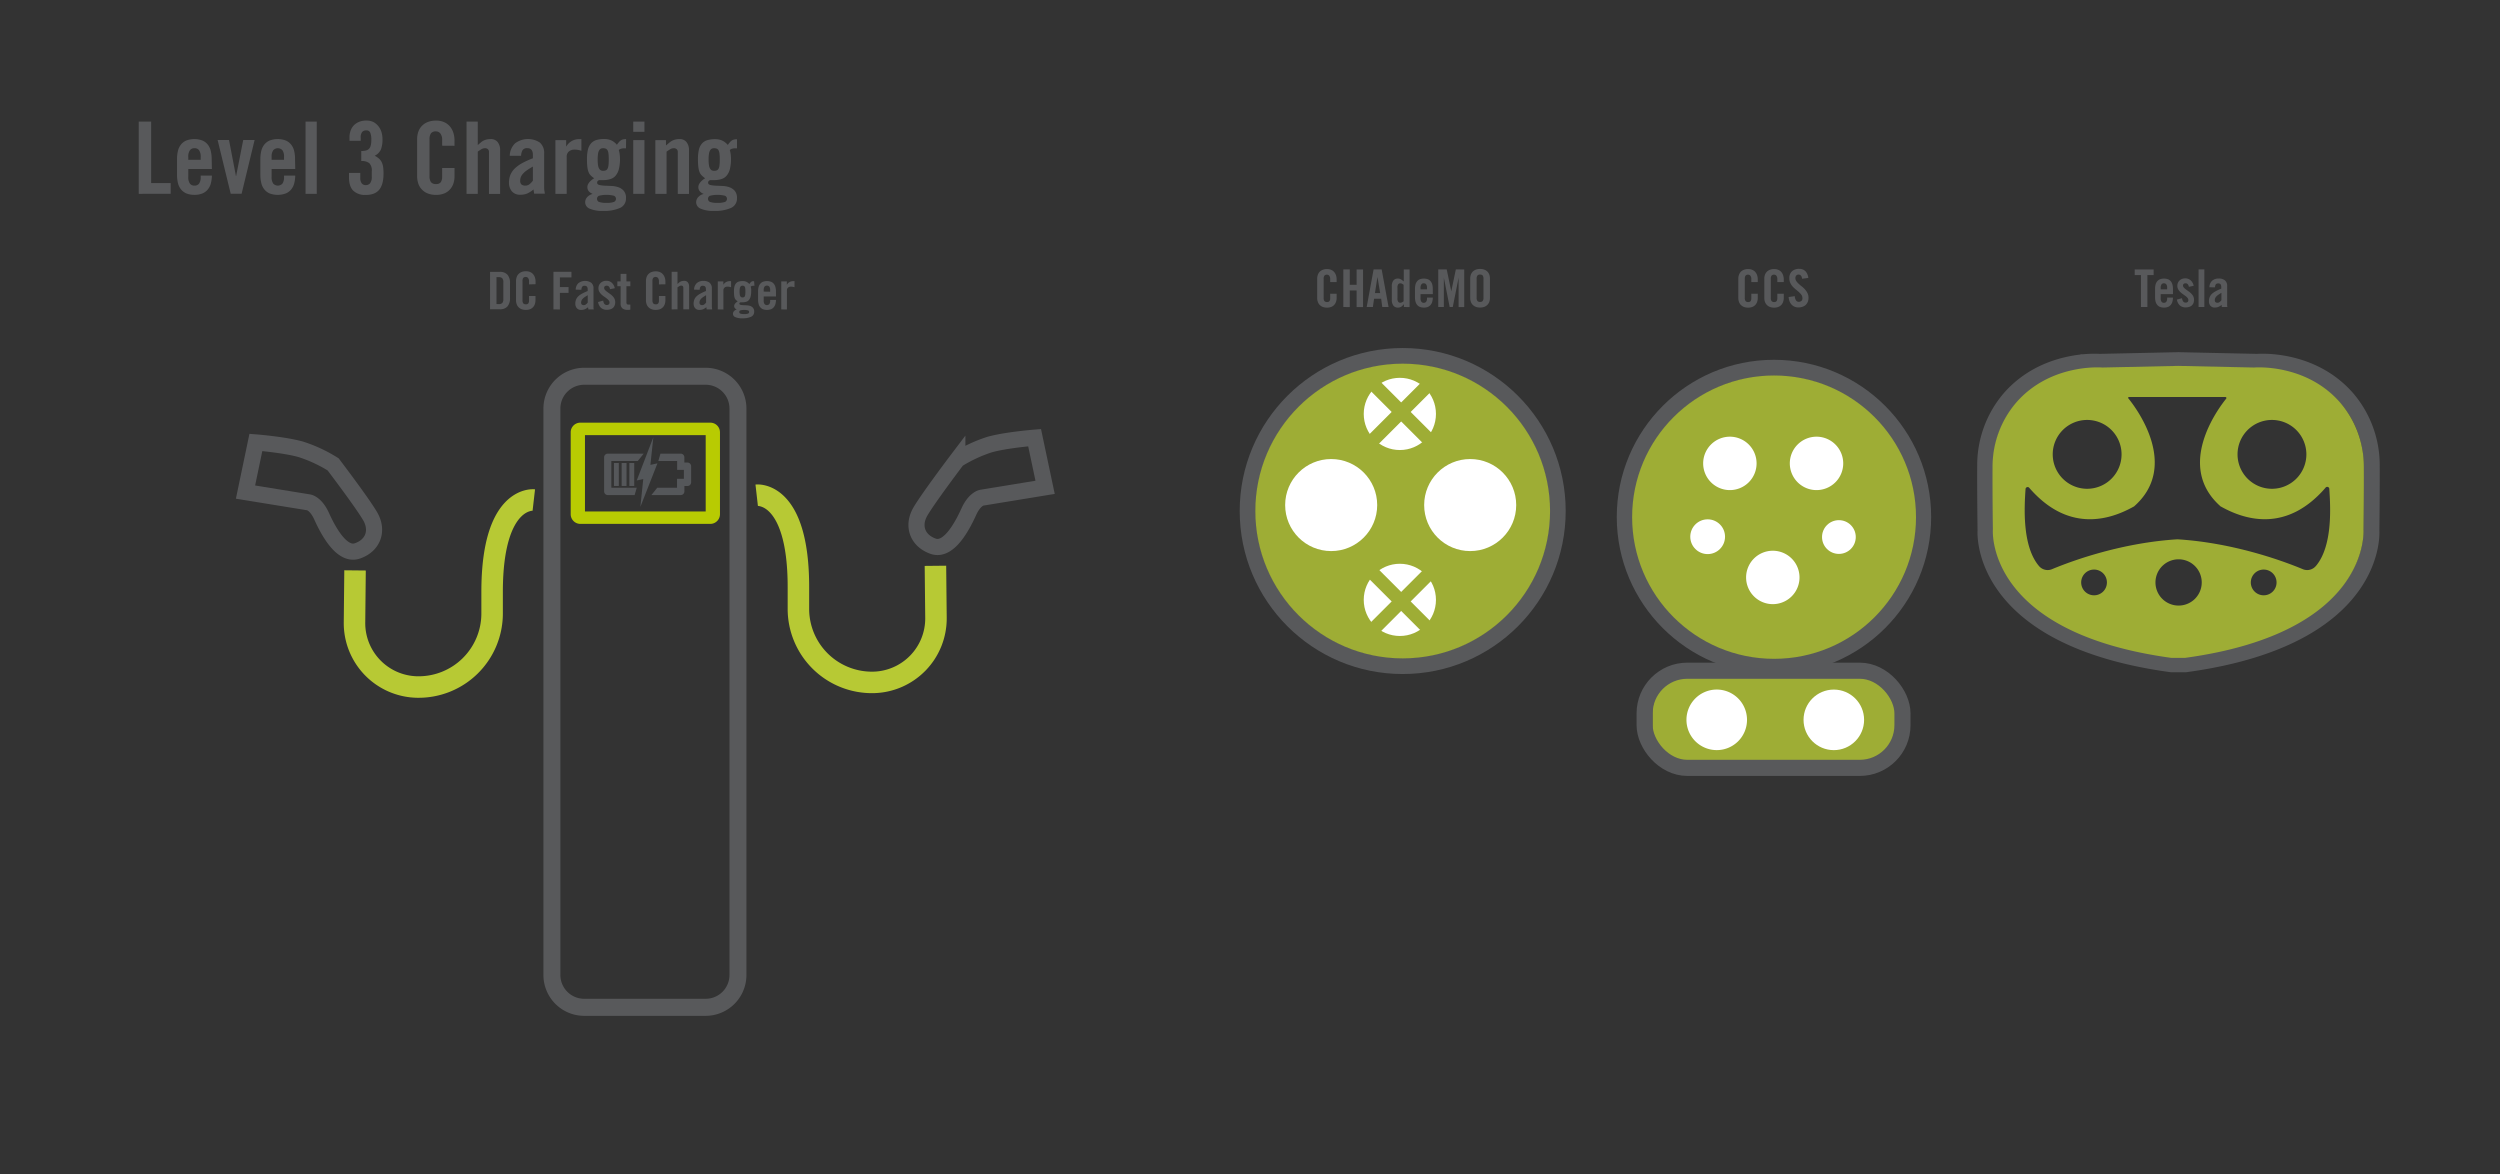 <svg id="Layer_1" data-name="Layer 1" xmlns="http://www.w3.org/2000/svg" viewBox="0 0 930.53 437.1"><rect x="0" y="0" width="930.53" height="437.1" fill="#333333" stroke="none"/><defs><style>.cls-1{fill:#58595b;}.cls-2,.cls-5,.cls-6{fill:none;stroke-miterlimit:10;}.cls-2{stroke:#58595b;stroke-width:6px;}.cls-3{fill:#9ead35;}.cls-4{fill:#fff;}.cls-5{stroke:#b7c934;stroke-width:8px;}.cls-6{stroke:#9ead35;stroke-width:5px;}.cls-7{fill:#b8cb02;}.cls-8{fill:#55575a;}.cls-9{fill:#54575a;}</style></defs><path class="cls-1" d="M51.64,72.15V45.26h4.62V68.13h7.26v4Z"/><path class="cls-1" d="M78.87,62.91H70.08v2.91a4.12,4.12,0,0,0,.6,2.51,2,2,0,0,0,1.71.76,2,2,0,0,0,1.71-.76,4.12,4.12,0,0,0,.6-2.51v-.45h4.17a12.26,12.26,0,0,1-.39,2.91,6.06,6.06,0,0,1-1.14,2.25,5.21,5.21,0,0,1-2,1.47,7.43,7.43,0,0,1-3,.52,7.52,7.52,0,0,1-3-.54,5.14,5.14,0,0,1-2-1.53,6.09,6.09,0,0,1-1.12-2.36,12.94,12.94,0,0,1-.33-3V59.19a13,13,0,0,1,.33-3,6.09,6.09,0,0,1,1.12-2.36,5.14,5.14,0,0,1,2-1.53,8.71,8.71,0,0,1,6,0,5.14,5.14,0,0,1,2,1.53,5.93,5.93,0,0,1,1.11,2.36,12.47,12.47,0,0,1,.34,3ZM74.7,59.49V58.44a4.12,4.12,0,0,0-.6-2.51,2,2,0,0,0-1.71-.76,2,2,0,0,0-1.71.76,4.12,4.12,0,0,0-.6,2.51v1.05Z"/><path class="cls-1" d="M90.53,52.11h4.24l-4.84,20H85.87L81,52.11h4.24l2.58,13.41h.07Z"/><path class="cls-1" d="M109.89,62.91H101.1v2.91a4.12,4.12,0,0,0,.6,2.51,2.32,2.32,0,0,0,3.43,0,4.19,4.19,0,0,0,.59-2.51v-.45h4.17a11.77,11.77,0,0,1-.39,2.91,5.9,5.9,0,0,1-1.13,2.25,5.24,5.24,0,0,1-2,1.47,8.67,8.67,0,0,1-6,0,5.14,5.14,0,0,1-2-1.53,5.82,5.82,0,0,1-1.12-2.36,12.41,12.41,0,0,1-.34-3V59.19a12.47,12.47,0,0,1,.34-3,5.82,5.82,0,0,1,1.12-2.36,5.14,5.14,0,0,1,2-1.53,8.69,8.69,0,0,1,6,0,5.14,5.14,0,0,1,2,1.53,6,6,0,0,1,1.12,2.36,13,13,0,0,1,.33,3Zm-4.17-3.42V58.44a4.19,4.19,0,0,0-.59-2.51,2.32,2.32,0,0,0-3.43,0,4.12,4.12,0,0,0-.6,2.51v1.05Z"/><path class="cls-1" d="M113.73,72.15V45.26h4.17V72.15Z"/><path class="cls-1" d="M134.1,64.36v1.83a3.39,3.39,0,0,0,.5,2,1.81,1.81,0,0,0,1.59.71,2,2,0,0,0,1.6-.74,3.9,3.9,0,0,0,.59-2.42v-2a3.88,3.88,0,0,0-.91-3,4.55,4.55,0,0,0-3-.8V56.21a6.78,6.78,0,0,0,1.73-.19,2.4,2.4,0,0,0,1.17-.65A2.69,2.69,0,0,0,138,54.1a7.93,7.93,0,0,0,.21-2,6.73,6.73,0,0,0-.41-2.74,1.47,1.47,0,0,0-1.45-.83,2,2,0,0,0-1.53.57,3.19,3.19,0,0,0-.56,2.18v1.12h-4.17V51.14a7.19,7.19,0,0,1,.41-2.51,5.34,5.34,0,0,1,1.23-2,5.74,5.74,0,0,1,2-1.3,7.17,7.17,0,0,1,2.68-.46,5.67,5.67,0,0,1,2.61.57A5.86,5.86,0,0,1,140.86,47a6.4,6.4,0,0,1,1.14,2.2,9.26,9.26,0,0,1,.37,2.59,10.69,10.69,0,0,1-.56,3.78,4.81,4.81,0,0,1-2.35,2.4,7.37,7.37,0,0,1,1.66,1.12,4.3,4.3,0,0,1,1,1.37,6.35,6.35,0,0,1,.5,1.79,18.37,18.37,0,0,1,.13,2.39q0,4.05-1.62,6t-5.09,1.92a6.29,6.29,0,0,1-4.5-1.54q-1.63-1.55-1.64-5V64.36Z"/><path class="cls-1" d="M164.57,54.23V52.15a3.77,3.77,0,0,0-.67-2.48,2,2,0,0,0-1.57-.76,2.23,2.23,0,0,0-1.93.72,3.9,3.9,0,0,0-.53,2.26V65.52a3.85,3.85,0,0,0,.53,2.25,2.2,2.2,0,0,0,1.93.73,2,2,0,0,0,1.75-.71,3.55,3.55,0,0,0,.49-2V62.54h4.61v3.09a8.45,8.45,0,0,1-.42,2.68,6.23,6.23,0,0,1-1.27,2.2A5.83,5.83,0,0,1,165.35,72a7.86,7.86,0,0,1-3,.54,8.34,8.34,0,0,1-3.15-.54A6.12,6.12,0,0,1,157,70.51a5.89,5.89,0,0,1-1.31-2.2,8.45,8.45,0,0,1-.43-2.68V51.78a8.52,8.52,0,0,1,.43-2.69A5.93,5.93,0,0,1,157,46.9a6.12,6.12,0,0,1,2.19-1.47,8.34,8.34,0,0,1,3.15-.54,7.17,7.17,0,0,1,3,.59,6,6,0,0,1,2.14,1.6,7,7,0,0,1,1.27,2.35,9.41,9.41,0,0,1,.42,2.83v2Z"/><path class="cls-1" d="M173.65,72.15V45.26h4.18V54l1.06-.91a6,6,0,0,1,1-.71,5.55,5.55,0,0,1,1.19-.44,6.14,6.14,0,0,1,1.57-.17,3.15,3.15,0,0,1,2.59,1.12,4.78,4.78,0,0,1,.91,3.09v16.2H182V56.62a1.38,1.38,0,0,0-.41-1.1,1.6,1.6,0,0,0-1.08-.35,2.55,2.55,0,0,0-1.31.37c-.42.25-.88.54-1.37.89V72.15Z"/><path class="cls-1" d="M189.74,58a6.53,6.53,0,0,1,2-4.66,8,8,0,0,1,9.22-.26,5.08,5.08,0,0,1,1.58,4.1V70a6.55,6.55,0,0,0,.09,1c.06.37.12.73.17,1.08h-4a7,7,0,0,0-.11-.8c-.05-.26-.08-.52-.11-.77A10.5,10.5,0,0,1,196.3,72a6.4,6.4,0,0,1-2.61.48,3.9,3.9,0,0,1-3.18-1.28A4.89,4.89,0,0,1,189.45,68a7.63,7.63,0,0,1,.54-2.94,7.1,7.1,0,0,1,1.65-2.38,12.63,12.63,0,0,1,2.8-2,31.72,31.72,0,0,1,3.91-1.77v-1.2c0-1.71-.69-2.56-2-2.56a2,2,0,0,0-1.86.76,4.61,4.61,0,0,0-.53,2.07Zm8.61,4A27.77,27.77,0,0,0,196,63.47a8,8,0,0,0-1.45,1.3,4.26,4.26,0,0,0-.73,1.23,4.07,4.07,0,0,0-.2,1.27,1.8,1.8,0,0,0,.48,1.4,2.16,2.16,0,0,0,1.45.42,2.48,2.48,0,0,0,1.57-.55,6.38,6.38,0,0,0,1.23-1.31Z"/><path class="cls-1" d="M206.73,72.15v-20h4v2.35h.08a5.2,5.2,0,0,1,2-2,5.36,5.36,0,0,1,2.74-.71h.85V56.1c-.37-.1-.75-.2-1.15-.28a7.2,7.2,0,0,0-1.53-.13,3.07,3.07,0,0,0-1.94.67,2.38,2.38,0,0,0-.85,2V72.15Z"/><path class="cls-1" d="M233,55.2l-.33,0h-.34a4.11,4.11,0,0,0-1.06.13,2.36,2.36,0,0,0-.95.5,11.59,11.59,0,0,1,.34,1.66,12.9,12.9,0,0,1,.11,1.5,15.87,15.87,0,0,1-.39,3.84,6.36,6.36,0,0,1-1.17,2.48,4.25,4.25,0,0,1-2,1.34,9,9,0,0,1-2.79.39h-1.34a1.08,1.08,0,0,0-.58.32.82.82,0,0,0-.24.61c0,.45.26.74.8.88a10.85,10.85,0,0,0,2,.26l2.57.11a8.81,8.81,0,0,1,2.57.48,4.7,4.7,0,0,1,2,1.36,4,4,0,0,1,.8,2.68,3.78,3.78,0,0,1-2.25,3.67,14.73,14.73,0,0,1-6.31,1.1,11.68,11.68,0,0,1-4.9-.82,2.59,2.59,0,0,1-1.73-2.38,2.78,2.78,0,0,1,.82-2,3.84,3.84,0,0,1,1.9-1.1v-.08a3.38,3.38,0,0,1-1.38-.95,2.33,2.33,0,0,1-.52-1.58,2.2,2.2,0,0,1,.24-1,4.2,4.2,0,0,1,.61-.9,7.38,7.38,0,0,1,.82-.76,6.19,6.19,0,0,1,.86-.58,9.53,9.53,0,0,1-1.3-1.08,3.66,3.66,0,0,1-.82-1.3,8.05,8.05,0,0,1-.43-1.92,25.49,25.49,0,0,1-.13-2.89,14.81,14.81,0,0,1,.35-3.46A5.37,5.37,0,0,1,220,53.36a4.34,4.34,0,0,1,2-1.25,10.31,10.31,0,0,1,3-.37,6.34,6.34,0,0,1,2.5.5,6,6,0,0,1,2.12,1.66c.27-.4.52-.74.76-1a3.73,3.73,0,0,1,.73-.67,2.61,2.61,0,0,1,.82-.35,4.88,4.88,0,0,1,1.11-.11Zm-7.26,20.3a7.5,7.5,0,0,0,2.81-.35,1.26,1.26,0,0,0,0-2.28,11.46,11.46,0,0,0-5.62,0,1.26,1.26,0,0,0,0,2.28A7.5,7.5,0,0,0,225.72,75.5Zm-1.23-11.92a2.53,2.53,0,0,0,1-.18,1.39,1.39,0,0,0,.65-.66,3.69,3.69,0,0,0,.33-1.28,17.14,17.14,0,0,0,.1-2.09,17,17,0,0,0-.1-2.08,3.76,3.76,0,0,0-.33-1.29,1.41,1.41,0,0,0-.65-.65,2.53,2.53,0,0,0-1-.18,2,2,0,0,0-.89.18A1.62,1.62,0,0,0,223,56a3.43,3.43,0,0,0-.41,1.29,13.21,13.21,0,0,0-.13,2.08,13.35,13.35,0,0,0,.13,2.09,3.38,3.38,0,0,0,.41,1.28,1.59,1.59,0,0,0,.65.66A2,2,0,0,0,224.49,63.58Z"/><path class="cls-1" d="M235.7,49.06v-3.8h4.17v3.8Zm0,23.09v-20h4.17v20Z"/><path class="cls-1" d="M243.93,72.15v-20h3.95v2l1.19-1a6.17,6.17,0,0,1,1.08-.75,5.3,5.3,0,0,1,1.23-.46,6.14,6.14,0,0,1,1.57-.17,3.12,3.12,0,0,1,2.58,1.12,4.73,4.73,0,0,1,.92,3.09v16.2h-4.17V56.62a1.38,1.38,0,0,0-.41-1.1,1.6,1.6,0,0,0-1.08-.35,2.53,2.53,0,0,0-1.31.37c-.42.25-.88.54-1.38.89V72.15Z"/><path class="cls-1" d="M274.32,55.2l-.33,0h-.34a4.11,4.11,0,0,0-1.06.13,2.36,2.36,0,0,0-.95.5,11.59,11.59,0,0,1,.34,1.66,12.9,12.9,0,0,1,.11,1.5,15.87,15.87,0,0,1-.39,3.84,6.23,6.23,0,0,1-1.18,2.48,4.17,4.17,0,0,1-2,1.34,9,9,0,0,1-2.79.39h-1.34a1.08,1.08,0,0,0-.58.32.82.82,0,0,0-.24.61c0,.45.26.74.8.88a10.85,10.85,0,0,0,2,.26l2.57.11a8.81,8.81,0,0,1,2.57.48,4.7,4.7,0,0,1,2,1.36,4,4,0,0,1,.8,2.68,3.78,3.78,0,0,1-2.25,3.67,14.73,14.73,0,0,1-6.31,1.1,11.68,11.68,0,0,1-4.9-.82,2.59,2.59,0,0,1-1.73-2.38,2.78,2.78,0,0,1,.82-2,3.84,3.84,0,0,1,1.9-1.1v-.08a3.31,3.31,0,0,1-1.38-.95,2.33,2.33,0,0,1-.52-1.58,2.2,2.2,0,0,1,.24-1,4.2,4.2,0,0,1,.61-.9,7.38,7.38,0,0,1,.82-.76,6.19,6.19,0,0,1,.86-.58,9.53,9.53,0,0,1-1.3-1.08,3.66,3.66,0,0,1-.82-1.3,8.05,8.05,0,0,1-.43-1.92,25.49,25.49,0,0,1-.13-2.89,14.81,14.81,0,0,1,.35-3.46,5.37,5.37,0,0,1,1.14-2.29,4.34,4.34,0,0,1,2-1.25,10.31,10.31,0,0,1,3-.37,6.26,6.26,0,0,1,2.49.5,6,6,0,0,1,2.13,1.66c.27-.4.52-.74.76-1a3.73,3.73,0,0,1,.73-.67,2.61,2.61,0,0,1,.82-.35,4.88,4.88,0,0,1,1.11-.11Zm-7.26,20.3a7.5,7.5,0,0,0,2.81-.35,1.26,1.26,0,0,0,0-2.28,11.46,11.46,0,0,0-5.62,0,1.26,1.26,0,0,0,0,2.28A7.5,7.5,0,0,0,267.06,75.5Zm-1.23-11.92a2.53,2.53,0,0,0,1-.18,1.39,1.39,0,0,0,.65-.66,3.69,3.69,0,0,0,.33-1.28,17.14,17.14,0,0,0,.1-2.09,17,17,0,0,0-.1-2.08,3.76,3.76,0,0,0-.33-1.29,1.41,1.41,0,0,0-.65-.65,2.53,2.53,0,0,0-1-.18,2,2,0,0,0-.89.18,1.62,1.62,0,0,0-.65.65,3.43,3.43,0,0,0-.41,1.29,13.21,13.21,0,0,0-.13,2.08,13.35,13.35,0,0,0,.13,2.09,3.38,3.38,0,0,0,.41,1.28,1.59,1.59,0,0,0,.65.66A2,2,0,0,0,265.83,63.58Z"/><path class="cls-1" d="M182.4,101.19H186a3.7,3.7,0,0,1,2.83,1,4.57,4.57,0,0,1,1,3.2v5.53a4.57,4.57,0,0,1-1,3.2,3.7,3.7,0,0,1-2.83,1H182.4Zm2.4,12h.83a1.75,1.75,0,0,0,1.34-.43,2.28,2.28,0,0,0,.38-1.53v-6.11a2.28,2.28,0,0,0-.38-1.53,1.75,1.75,0,0,0-1.34-.43h-.83Z"/><path class="cls-1" d="M196.91,105.85v-1.08a2,2,0,0,0-.35-1.29,1.05,1.05,0,0,0-.81-.39,1.17,1.17,0,0,0-1,.37,2,2,0,0,0-.27,1.17v7.09a2,2,0,0,0,.27,1.17,1.17,1.17,0,0,0,1,.37,1,1,0,0,0,.91-.36,1.85,1.85,0,0,0,.25-1.05v-1.68h2.4v1.6a4.32,4.32,0,0,1-.22,1.4,3.22,3.22,0,0,1-.66,1.14,3,3,0,0,1-1.11.76,4.07,4.07,0,0,1-1.57.28,4.3,4.3,0,0,1-1.64-.28,3.26,3.26,0,0,1-1.14-.76,3,3,0,0,1-.67-1.14,4.33,4.33,0,0,1-.23-1.4v-7.19a4.33,4.33,0,0,1,.23-1.4A3,3,0,0,1,193,102a3.26,3.26,0,0,1,1.14-.76,4.3,4.3,0,0,1,1.64-.28,3.73,3.73,0,0,1,1.57.31,3,3,0,0,1,1.11.83,3.59,3.59,0,0,1,.66,1.22,4.71,4.71,0,0,1,.22,1.47v1Z"/><path class="cls-1" d="M206,115.16v-14h6.7v2.09h-4.3v3.6h3.22V109h-3.22v6.19Z"/><path class="cls-1" d="M214.29,107.81a3.34,3.34,0,0,1,1-2.42,4.16,4.16,0,0,1,4.79-.14,2.65,2.65,0,0,1,.83,2.13v6.68a3.44,3.44,0,0,0,0,.54c0,.19.06.38.09.56H219a3,3,0,0,0-.06-.42l-.06-.39a5.12,5.12,0,0,1-1.18.75,3.22,3.22,0,0,1-1.35.25,2,2,0,0,1-1.66-.66,2.61,2.61,0,0,1-.55-1.68,4.17,4.17,0,0,1,.28-1.53,3.76,3.76,0,0,1,.86-1.23,6.74,6.74,0,0,1,1.46-1,16.39,16.39,0,0,1,2-.92v-.62c0-.89-.36-1.33-1.07-1.33a1,1,0,0,0-1,.39,2.32,2.32,0,0,0-.27,1.08Zm4.47,2.07a14.22,14.22,0,0,0-1.22.77,4,4,0,0,0-.76.68,2,2,0,0,0-.37.64,2,2,0,0,0-.11.66.91.91,0,0,0,.25.72,1.11,1.11,0,0,0,.76.22,1.26,1.26,0,0,0,.81-.29,3.39,3.39,0,0,0,.64-.67Z"/><path class="cls-1" d="M227.06,107.63c-.16-.86-.57-1.29-1.24-1.29a1.09,1.09,0,0,0-.69.21.76.76,0,0,0-.26.62,1.08,1.08,0,0,0,.3.74,4.29,4.29,0,0,0,.76.68l1,.72a7.81,7.81,0,0,1,1,.83,3.92,3.92,0,0,1,.76,1,3,3,0,0,1,.3,1.37,3.09,3.09,0,0,1-.23,1.22,2.31,2.31,0,0,1-.62.88,2.77,2.77,0,0,1-1,.53,4,4,0,0,1-1.22.17,3.16,3.16,0,0,1-2.25-.76,3.78,3.78,0,0,1-1.06-2.14l1.9-.52a3,3,0,0,0,.39,1.15,1.12,1.12,0,0,0,1,.49,1,1,0,0,0,.69-.23.84.84,0,0,0,.28-.68,1.3,1.3,0,0,0-.3-.82,4.39,4.39,0,0,0-.76-.72c-.3-.24-.63-.47-1-.72a8.33,8.33,0,0,1-1-.81,4.22,4.22,0,0,1-.76-1,2.55,2.55,0,0,1-.3-1.26,3,3,0,0,1,.22-1.13,2.75,2.75,0,0,1,.62-.88,2.9,2.9,0,0,1,.92-.57,3,3,0,0,1,1.14-.2,2.91,2.91,0,0,1,2.1.77,3.7,3.7,0,0,1,1.08,2Z"/><path class="cls-1" d="M229.79,106.53v-1.78H231v-2.81h2.16v2.81h1.46v1.78h-1.46v6c0,.57.25.85.74.85h.72v1.86a3.26,3.26,0,0,1-.45.09l-.64,0a2.75,2.75,0,0,1-1.87-.57A2.22,2.22,0,0,1,231,113v-6.48Z"/><path class="cls-1" d="M245.27,105.85v-1.08a2,2,0,0,0-.35-1.29,1.05,1.05,0,0,0-.81-.39,1.17,1.17,0,0,0-1,.37,2,2,0,0,0-.27,1.17v7.09a2,2,0,0,0,.27,1.17,1.17,1.17,0,0,0,1,.37,1,1,0,0,0,.91-.36,1.85,1.85,0,0,0,.25-1.05v-1.68h2.4v1.6a4.61,4.61,0,0,1-.22,1.4,3.22,3.22,0,0,1-.66,1.14,3,3,0,0,1-1.11.76,4.07,4.07,0,0,1-1.57.28,4.3,4.3,0,0,1-1.64-.28,3.08,3.08,0,0,1-1.14-.76,3.12,3.12,0,0,1-.68-1.14,4.61,4.61,0,0,1-.22-1.4v-7.19a4.61,4.61,0,0,1,.22-1.4,3.12,3.12,0,0,1,.68-1.14,3.08,3.08,0,0,1,1.14-.76,4.3,4.3,0,0,1,1.64-.28,3.73,3.73,0,0,1,1.57.31,3,3,0,0,1,1.11.83,3.59,3.59,0,0,1,.66,1.22,5,5,0,0,1,.22,1.47v1Z"/><path class="cls-1" d="M250,115.16v-14h2.17v4.53l.55-.48a2.92,2.92,0,0,1,.53-.36,2.67,2.67,0,0,1,.62-.24,3.83,3.83,0,0,1,.81-.08,1.64,1.64,0,0,1,1.35.58,2.48,2.48,0,0,1,.47,1.6v8.42h-2.16v-8.07a.72.72,0,0,0-.22-.57.84.84,0,0,0-.56-.18,1.32,1.32,0,0,0-.68.19c-.22.13-.45.28-.71.46v8.17Z"/><path class="cls-1" d="M258.35,107.81a3.34,3.34,0,0,1,1-2.42,3.5,3.5,0,0,1,2.45-.83,3.55,3.55,0,0,1,2.34.69,2.68,2.68,0,0,1,.82,2.13v6.68a2.59,2.59,0,0,0,.05.54c0,.19.06.38.08.56h-2.07a3,3,0,0,0-.06-.42c0-.13,0-.26-.05-.39a5.58,5.58,0,0,1-1.18.75,3.3,3.3,0,0,1-1.36.25,2,2,0,0,1-1.65-.66,2.55,2.55,0,0,1-.55-1.68,4,4,0,0,1,.28-1.53,3.48,3.48,0,0,1,.86-1.23,6.43,6.43,0,0,1,1.45-1,17.1,17.1,0,0,1,2-.92v-.62c0-.89-.35-1.33-1.06-1.33a1,1,0,0,0-1,.39,2.32,2.32,0,0,0-.27,1.08Zm4.47,2.07a14.22,14.22,0,0,0-1.22.77,3.93,3.93,0,0,0-.75.68,2.07,2.07,0,0,0-.38.64,2,2,0,0,0-.11.66,1,1,0,0,0,.25.72,1.11,1.11,0,0,0,.76.22,1.22,1.22,0,0,0,.81-.29,3.13,3.13,0,0,0,.64-.67Z"/><path class="cls-1" d="M267.17,115.16V104.75h2.07V106h0a2.83,2.83,0,0,1,1-1,2.88,2.88,0,0,1,1.42-.36h.45v2.26l-.6-.14a3.54,3.54,0,0,0-.8-.07,1.53,1.53,0,0,0-1,.35,1.23,1.23,0,0,0-.45,1v7.16Z"/><path class="cls-1" d="M280.82,106.36a.62.62,0,0,0-.18,0h-.17a2.38,2.38,0,0,0-.55.06,1.36,1.36,0,0,0-.5.27,5.44,5.44,0,0,1,.18.86,5.82,5.82,0,0,1,0,.78,8,8,0,0,1-.2,2,3.23,3.23,0,0,1-.61,1.29,2.21,2.21,0,0,1-1,.7,4.89,4.89,0,0,1-1.45.2h-.7a.62.62,0,0,0-.3.16.44.44,0,0,0-.13.32c0,.24.14.39.42.46a5.42,5.42,0,0,0,1,.13l1.34.06a4.69,4.69,0,0,1,1.33.25,2.45,2.45,0,0,1,1,.71,2.06,2.06,0,0,1,.42,1.39,2,2,0,0,1-1.17,1.91,7.7,7.7,0,0,1-3.28.57,6,6,0,0,1-2.55-.43,1.33,1.33,0,0,1-.9-1.23,1.43,1.43,0,0,1,.43-1.06,2,2,0,0,1,1-.57v0a1.74,1.74,0,0,1-.71-.49,1.23,1.23,0,0,1-.27-.82,1.24,1.24,0,0,1,.12-.53,2.37,2.37,0,0,1,.32-.46,4.15,4.15,0,0,1,.43-.4,3.45,3.45,0,0,1,.44-.3,5.07,5.07,0,0,1-.67-.56,1.76,1.76,0,0,1-.43-.68,4,4,0,0,1-.22-1,12.57,12.57,0,0,1-.07-1.5,7.69,7.69,0,0,1,.18-1.8,2.83,2.83,0,0,1,.59-1.19,2.26,2.26,0,0,1,1-.65,5.33,5.33,0,0,1,1.55-.19,3.1,3.1,0,0,1,1.29.26,3,3,0,0,1,1.11.86,5.66,5.66,0,0,1,.39-.53,1.73,1.73,0,0,1,.38-.35,1.28,1.28,0,0,1,.43-.19,3,3,0,0,1,.58,0ZM277,116.9a3.87,3.87,0,0,0,1.46-.18.65.65,0,0,0,0-1.18,5.7,5.7,0,0,0-2.92,0,.65.65,0,0,0,0,1.18A3.9,3.9,0,0,0,277,116.9Zm-.64-6.19a1.22,1.22,0,0,0,.53-.1.7.7,0,0,0,.34-.34,2,2,0,0,0,.17-.66,10.67,10.67,0,0,0,.05-1.09,10.31,10.31,0,0,0-.05-1.08,2,2,0,0,0-.17-.67.8.8,0,0,0-.34-.34,1.4,1.4,0,0,0-.53-.09,1.08,1.08,0,0,0-.46.09.92.92,0,0,0-.34.34,1.76,1.76,0,0,0-.21.67,6.42,6.42,0,0,0-.07,1.08,6.63,6.63,0,0,0,.07,1.09,1.71,1.71,0,0,0,.21.66.79.79,0,0,0,.34.34A1,1,0,0,0,276.4,110.71Z"/><path class="cls-1" d="M288.83,110.36h-4.57v1.51a2.14,2.14,0,0,0,.31,1.31,1.21,1.21,0,0,0,1.78,0,2.14,2.14,0,0,0,.31-1.31v-.23h2.17a5.86,5.86,0,0,1-.21,1.51,2.94,2.94,0,0,1-.59,1.17,2.64,2.64,0,0,1-1,.76,4.53,4.53,0,0,1-3.11,0,2.65,2.65,0,0,1-1-.79,3.05,3.05,0,0,1-.58-1.23,6.45,6.45,0,0,1-.18-1.57v-3a6.45,6.45,0,0,1,.18-1.57,3.05,3.05,0,0,1,.58-1.23,2.65,2.65,0,0,1,1-.79,4.54,4.54,0,0,1,3.14,0,2.65,2.65,0,0,1,1,.79,3.05,3.05,0,0,1,.58,1.23,6.45,6.45,0,0,1,.18,1.57Zm-2.17-1.78V108a2.14,2.14,0,0,0-.31-1.31,1.21,1.21,0,0,0-1.78,0,2.14,2.14,0,0,0-.31,1.31v.54Z"/><path class="cls-1" d="M290.8,115.16V104.75h2.07V106h0a2.76,2.76,0,0,1,1-1,2.86,2.86,0,0,1,1.42-.36h.44v2.26l-.6-.14a3.44,3.44,0,0,0-.79-.07,1.57,1.57,0,0,0-1,.35,1.25,1.25,0,0,0-.44,1v7.16Z"/><path class="cls-1" d="M495.11,105v-1.08a1.91,1.91,0,0,0-.35-1.29,1.05,1.05,0,0,0-.81-.39,1.16,1.16,0,0,0-1,.38,2,2,0,0,0-.27,1.17v7.08a2,2,0,0,0,.27,1.17,1.19,1.19,0,0,0,1,.38,1,1,0,0,0,.91-.37,1.83,1.83,0,0,0,.25-1.05v-1.68h2.4v1.61a4.26,4.26,0,0,1-.22,1.39,3.22,3.22,0,0,1-.66,1.14,3.11,3.11,0,0,1-1.11.77,4.23,4.23,0,0,1-1.57.28,4.41,4.41,0,0,1-1.63-.28,3.37,3.37,0,0,1-1.15-.77,3.1,3.1,0,0,1-.67-1.14,4.27,4.27,0,0,1-.23-1.39v-7.2a4.33,4.33,0,0,1,.23-1.4,3.27,3.27,0,0,1,.67-1.14,3.35,3.35,0,0,1,1.15-.76,4.21,4.21,0,0,1,1.63-.28,3.7,3.7,0,0,1,1.57.31,3,3,0,0,1,1.11.83,3.59,3.59,0,0,1,.66,1.22,4.71,4.71,0,0,1,.22,1.47v1Z"/><path class="cls-1" d="M500,114.27v-14h2.4V106h2.55V100.3h2.4v14h-2.4v-6.19h-2.55v6.19Z"/><path class="cls-1" d="M511,114.27H508.7l2.57-14h3l2.57,14H514.5l-.42-3.09h-2.63Zm.77-5.18h1.94l-1-6h0Z"/><path class="cls-1" d="M522.55,114.27v-1.08h0a4.35,4.35,0,0,1-1,1,2.45,2.45,0,0,1-1.3.3,2,2,0,0,1-1.61-.74,3.36,3.36,0,0,1-.59-2.17v-5a3.38,3.38,0,0,1,.59-2.17,2,2,0,0,1,1.61-.73,2.48,2.48,0,0,1,.63.07,1.63,1.63,0,0,1,.53.21,3.87,3.87,0,0,1,.51.35l.58.45V100.3h2.16v14Zm-.11-8.28c-.22-.15-.43-.28-.62-.39a1.35,1.35,0,0,0-.62-.15,1,1,0,0,0-.75.33,2.12,2.12,0,0,0-.3,1.35V111a2.13,2.13,0,0,0,.3,1.36,1,1,0,0,0,.75.33,1.36,1.36,0,0,0,.62-.16,5.13,5.13,0,0,0,.62-.39Z"/><path class="cls-1" d="M533.31,109.47h-4.57V111a2.11,2.11,0,0,0,.32,1.31,1.06,1.06,0,0,0,.88.4,1.1,1.1,0,0,0,.9-.4,2.19,2.19,0,0,0,.31-1.31v-.23h2.16a6.27,6.27,0,0,1-.2,1.51,3.08,3.08,0,0,1-.59,1.17,2.7,2.7,0,0,1-1,.77,3.9,3.9,0,0,1-1.54.27,4,4,0,0,1-1.56-.28,2.72,2.72,0,0,1-1-.8,3.19,3.19,0,0,1-.58-1.23,6.9,6.9,0,0,1-.17-1.56v-3.06a7,7,0,0,1,.17-1.57,3.19,3.19,0,0,1,.58-1.23,2.7,2.7,0,0,1,1-.79,4.51,4.51,0,0,1,3.13,0,2.7,2.7,0,0,1,1,.79,3.19,3.19,0,0,1,.58,1.23,7,7,0,0,1,.17,1.57Zm-2.16-1.78v-.54a2.18,2.18,0,0,0-.31-1.3,1.07,1.07,0,0,0-.9-.4,1,1,0,0,0-.88.4,2.1,2.1,0,0,0-.32,1.3v.54Z"/><path class="cls-1" d="M545,100.3v14h-2.09V103.36h0l-2.17,10.91h-1.16l-2.16-10.91h0v10.91h-2.09v-14h3.15l1.7,8.17h0l1.7-8.17Z"/><path class="cls-1" d="M547.23,103.69a4.32,4.32,0,0,1,.22-1.4,3.27,3.27,0,0,1,.67-1.14,3.35,3.35,0,0,1,1.15-.76,4.21,4.21,0,0,1,1.63-.28,4.3,4.3,0,0,1,1.64.28,3.06,3.06,0,0,1,1.82,1.9,4.61,4.61,0,0,1,.22,1.4v7.2a4.55,4.55,0,0,1-.22,1.39,3.12,3.12,0,0,1-.68,1.14,3.32,3.32,0,0,1-1.14.77,4.5,4.5,0,0,1-1.64.28,4.41,4.41,0,0,1-1.63-.28,3.37,3.37,0,0,1-1.15-.77,3.1,3.1,0,0,1-.67-1.14,4.26,4.26,0,0,1-.22-1.39Zm2.39,7.14a1.94,1.94,0,0,0,.28,1.17,1.15,1.15,0,0,0,1,.38,1.18,1.18,0,0,0,1-.38,2,2,0,0,0,.27-1.17v-7.08a2,2,0,0,0-.27-1.17,1.15,1.15,0,0,0-1-.38,1.13,1.13,0,0,0-1,.38,1.94,1.94,0,0,0-.28,1.17Z"/><path class="cls-1" d="M651.86,105v-1.08a1.91,1.91,0,0,0-.35-1.29,1.05,1.05,0,0,0-.81-.39,1.15,1.15,0,0,0-1,.38,2,2,0,0,0-.27,1.17v7.08a2,2,0,0,0,.27,1.17,1.18,1.18,0,0,0,1,.38,1,1,0,0,0,.91-.37,1.83,1.83,0,0,0,.25-1.05v-1.68h2.4v1.61a4.26,4.26,0,0,1-.22,1.39,3.22,3.22,0,0,1-.66,1.14,3.11,3.11,0,0,1-1.11.77,4.23,4.23,0,0,1-1.57.28,4.41,4.41,0,0,1-1.63-.28,3.37,3.37,0,0,1-1.15-.77,3.1,3.1,0,0,1-.67-1.14,4.27,4.27,0,0,1-.23-1.39v-7.2a4.33,4.33,0,0,1,.23-1.4,3.27,3.27,0,0,1,.67-1.14,3.35,3.35,0,0,1,1.15-.76,4.21,4.21,0,0,1,1.63-.28,3.7,3.7,0,0,1,1.57.31,3,3,0,0,1,1.11.83,3.59,3.59,0,0,1,.66,1.22,4.71,4.71,0,0,1,.22,1.47v1Z"/><path class="cls-1" d="M661.54,105v-1.08a2,2,0,0,0-.35-1.29,1.05,1.05,0,0,0-.81-.39,1.15,1.15,0,0,0-1,.38,2,2,0,0,0-.27,1.17v7.08a2,2,0,0,0,.27,1.17,1.18,1.18,0,0,0,1,.38,1,1,0,0,0,.91-.37,1.91,1.91,0,0,0,.25-1.05v-1.68h2.4v1.61a4.27,4.27,0,0,1-.23,1.39,3,3,0,0,1-1.77,1.91,4.17,4.17,0,0,1-1.56.28,4.46,4.46,0,0,1-1.64-.28,3.23,3.23,0,0,1-1.14-.77,3.12,3.12,0,0,1-.68-1.14,4.26,4.26,0,0,1-.22-1.39v-7.2a4.32,4.32,0,0,1,.22-1.4,3.3,3.3,0,0,1,.68-1.14,3.21,3.21,0,0,1,1.14-.76,4.26,4.26,0,0,1,1.64-.28,3.65,3.65,0,0,1,1.56.31,3,3,0,0,1,1.12.83,3.41,3.41,0,0,1,.65,1.22,4.71,4.71,0,0,1,.23,1.47v1Z"/><path class="cls-1" d="M670.75,103.75a2.44,2.44,0,0,0-.17-.75,1.17,1.17,0,0,0-.31-.47,1.17,1.17,0,0,0-.8-.33,1.11,1.11,0,0,0-.89.36,1.45,1.45,0,0,0-.31,1,1.83,1.83,0,0,0,.36,1.1,6.35,6.35,0,0,0,.9,1c.36.34.75.68,1.18,1a9,9,0,0,1,1.18,1.13,6.17,6.17,0,0,1,.9,1.36,3.86,3.86,0,0,1,.36,1.7,4,4,0,0,1-.28,1.53,3.26,3.26,0,0,1-.78,1.13,3.14,3.14,0,0,1-1.2.68,4.72,4.72,0,0,1-1.53.24,3.51,3.51,0,0,1-1.49-.31,3.36,3.36,0,0,1-1.12-.85,3.78,3.78,0,0,1-.7-1.22,4.87,4.87,0,0,1-.29-1.49l2.28-.33a3.06,3.06,0,0,0,.46,1.58,1.17,1.17,0,0,0,1,.53,1.52,1.52,0,0,0,1-.33,1.17,1.17,0,0,0,.38-1,2.17,2.17,0,0,0-.35-1.24,5.73,5.73,0,0,0-.9-1c-.36-.34-.76-.67-1.18-1a9.49,9.49,0,0,1-1.18-1.1,5.27,5.27,0,0,1-.9-1.36,4,4,0,0,1-.36-1.76,3.33,3.33,0,0,1,1-2.58,3.87,3.87,0,0,1,2.74-.9,3.27,3.27,0,0,1,1.32.25,2.85,2.85,0,0,1,1,.71,3.74,3.74,0,0,1,.67,1.07,4.46,4.46,0,0,1,.34,1.35Z"/><path class="cls-1" d="M796.89,102.39h-2.33V100.3h7.05v2.09h-2.33v11.88h-2.39Z"/><path class="cls-1" d="M808.81,109.47h-4.57V111a2.12,2.12,0,0,0,.31,1.31,1.06,1.06,0,0,0,.89.4,1.09,1.09,0,0,0,.89-.4,2.19,2.19,0,0,0,.31-1.31v-.23h2.17a6.79,6.79,0,0,1-.21,1.51,3.08,3.08,0,0,1-.59,1.17,2.66,2.66,0,0,1-1,.77,3.93,3.93,0,0,1-1.54.27,4,4,0,0,1-1.57-.28,2.69,2.69,0,0,1-1-.8,3.2,3.2,0,0,1-.59-1.23,6.9,6.9,0,0,1-.17-1.56v-3.06a7,7,0,0,1,.17-1.57,3.2,3.2,0,0,1,.59-1.23,2.67,2.67,0,0,1,1-.79,4.54,4.54,0,0,1,3.14,0,2.74,2.74,0,0,1,1,.79,3.05,3.05,0,0,1,.58,1.23,6.45,6.45,0,0,1,.18,1.57Zm-2.17-1.78v-.54a2.18,2.18,0,0,0-.31-1.3,1.06,1.06,0,0,0-.89-.4,1,1,0,0,0-.89.4,2.11,2.11,0,0,0-.31,1.3v.54Z"/><path class="cls-1" d="M814.73,106.75c-.16-.87-.57-1.3-1.24-1.3a1.07,1.07,0,0,0-.69.21.76.76,0,0,0-.26.62,1.12,1.12,0,0,0,.3.75,5.06,5.06,0,0,0,.75.67l1,.72a7.81,7.81,0,0,1,1,.83,4,4,0,0,1,.75,1,2.93,2.93,0,0,1,.3,1.36,3.09,3.09,0,0,1-.22,1.22,2.45,2.45,0,0,1-.63.88,2.47,2.47,0,0,1-1,.53,3.93,3.93,0,0,1-1.21.18,3.15,3.15,0,0,1-2.25-.77,3.72,3.72,0,0,1-1.06-2.14l1.89-.52a3.13,3.13,0,0,0,.4,1.15,1.11,1.11,0,0,0,1,.5,1,1,0,0,0,.7-.24.83.83,0,0,0,.27-.67,1.32,1.32,0,0,0-.3-.83,4.31,4.31,0,0,0-.75-.72l-1-.72a7.53,7.53,0,0,1-1-.81,4.46,4.46,0,0,1-.75-1,2.54,2.54,0,0,1-.3-1.25,2.83,2.83,0,0,1,.22-1.14,2.75,2.75,0,0,1,.62-.88,3,3,0,0,1,.92-.57,3.25,3.25,0,0,1,1.14-.2,3,3,0,0,1,2.1.77,3.7,3.7,0,0,1,1.08,2Z"/><path class="cls-1" d="M818.33,114.27v-14h2.16v14Z"/><path class="cls-1" d="M822.37,106.92a3.36,3.36,0,0,1,1-2.42,3.55,3.55,0,0,1,2.45-.83,3.5,3.5,0,0,1,2.34.7,2.64,2.64,0,0,1,.82,2.12v6.68a2.59,2.59,0,0,0,0,.54c0,.2.06.38.08.56h-2.07a2.7,2.7,0,0,0-.06-.41c0-.14,0-.27,0-.4a5.2,5.2,0,0,1-1.18.75,3.3,3.3,0,0,1-1.36.26,2,2,0,0,1-1.65-.67,2.54,2.54,0,0,1-.55-1.68,3.88,3.88,0,0,1,.28-1.52,3.43,3.43,0,0,1,.86-1.24,6.43,6.43,0,0,1,1.45-1,18.87,18.87,0,0,1,2-.92v-.62c0-.89-.36-1.33-1.06-1.33-.49,0-.82.13-1,.4a2.24,2.24,0,0,0-.27,1.07Zm4.47,2.07a14.22,14.22,0,0,0-1.22.77,4.3,4.3,0,0,0-.75.68,1.92,1.92,0,0,0-.49,1.3.93.93,0,0,0,.25.72,1.11,1.11,0,0,0,.76.23,1.28,1.28,0,0,0,.81-.29,3.17,3.17,0,0,0,.64-.68Z"/><path class="cls-1" d="M262.67,136.89H217.43a15.19,15.19,0,0,0-15.16,15.19V362.92a15.2,15.2,0,0,0,15.16,15.19h45.24a15.2,15.2,0,0,0,15.16-15.19V152.08A15.19,15.19,0,0,0,262.67,136.89Zm8.85,226a8.87,8.87,0,0,1-8.85,8.87H217.43a8.87,8.87,0,0,1-8.85-8.87V152.08a8.87,8.87,0,0,1,8.85-8.87h45.24a8.87,8.87,0,0,1,8.85,8.87Z"/><circle class="cls-2" cx="522.1" cy="190.21" r="57.67"/><circle class="cls-2" cx="660.29" cy="192.43" r="55.51"/><circle class="cls-3" cx="522.1" cy="190.21" r="54.85"/><circle class="cls-4" cx="495.48" cy="187.99" r="17.13"/><circle class="cls-4" cx="547.22" cy="187.99" r="17.13"/><circle class="cls-4" cx="521.04" cy="223.28" r="13.44"/><circle class="cls-4" cx="521.04" cy="154.07" r="13.44"/><path class="cls-5" d="M198.69,186.11s-15.52-1.78-15.52,34.16v8.09a27.37,27.37,0,0,1-27.84,27.36h0a23.79,23.79,0,0,1-23.38-24l.2-19.41"/><path class="cls-2" d="M91.38,183.16,115,187s2.58.43,4.72,5.16,7.31,15,13.33,12.89,7.74-7.73,4.73-12.89S124,172.85,124,172.85a52.93,52.93,0,0,0-12-5.59c-6-1.72-16.76-2.58-16.76-2.58Z"/><path class="cls-5" d="M281.65,184.33s15.53-1.77,15.53,34.16v8.09A27.37,27.37,0,0,0,325,254h0a23.8,23.8,0,0,0,23.38-24l-.2-19.4"/><path class="cls-2" d="M389,181.39l-23.64,3.87s-2.58.43-4.73,5.15-7.31,15.05-13.32,12.9-7.74-7.74-4.73-12.9,13.75-19.34,13.75-19.34a53.12,53.12,0,0,1,12-5.59c6-1.71,16.76-2.57,16.76-2.57Z"/><rect class="cls-3" x="615.02" y="250.64" width="90.38" height="35.25" rx="14.56"/><path class="cls-4" d="M639,279.2a11.27,11.27,0,1,1,11.26-11.26A11.26,11.26,0,0,1,639,279.2Z"/><circle class="cls-4" cx="682.57" cy="267.94" r="11.27"/><path class="cls-2" d="M813.47,247.22c72.34-9.88,69.16-49.72,69.16-49.72s.19-13.71.13-24.3a38.19,38.19,0,0,0-9.06-24.78c-13.39-15.47-33.46-13.7-33.46-13.7l-29.64-.64h.47l-29.64.64S761.36,133,748,148.42a38.19,38.19,0,0,0-9.06,24.78c-.06,10.59.13,24.3.13,24.3s-3.18,39.84,69.16,49.72Z"/><polygon class="cls-3" points="810.53 136.19 810.75 136.19 810.97 136.19 810.53 136.19"/><path class="cls-3" d="M879.85,173.77a36.61,36.61,0,0,0-8.7-23.81C858.28,135.1,839,136.8,839,136.8l-28.26-.61-28.25.61s-19.28-1.7-32.14,13.16a36.61,36.61,0,0,0-8.7,23.81c-.06,10.17.12,23.34.12,23.34s-3.06,38.27,66.44,47.76h5.07c69.5-9.49,66.44-47.76,66.44-47.76S879.91,183.94,879.85,173.77Zm-34.2-17.46a12.81,12.81,0,1,1-12.81,12.81A12.8,12.8,0,0,1,845.65,156.31Zm-68.8,0a12.81,12.81,0,1,1-12.8,12.81A12.8,12.8,0,0,1,776.85,156.31Zm2.58,65.27a4.79,4.79,0,1,1,4.79-4.79A4.78,4.78,0,0,1,779.43,221.58Zm31.47,3.82a8.61,8.61,0,1,1,8.61-8.61A8.6,8.6,0,0,1,810.9,225.4Zm31.68-3.82a4.79,4.79,0,1,1,4.78-4.79A4.78,4.78,0,0,1,842.58,221.58Zm19.4-10.9a4.21,4.21,0,0,1-4.84,1.18c-8.39-3.5-26.54-9.89-46.68-11.12-20.14,1.23-38.29,7.62-46.68,11.12a4.23,4.23,0,0,1-4.85-1.18c-6.47-7.64-5.38-22.72-5-28.67a.78.78,0,0,1,1.37-.45c14.24,16.47,29.42,12.32,38.89,7l.06,0c17.26-15.08.8-36.78-2.06-40.29a.3.3,0,0,1,.24-.49h35.9a.37.37,0,0,1,.29.6c-3.09,3.83-19.06,25.25-2,40.18l.06,0c9.47,5.31,24.65,9.46,38.89-7A.78.78,0,0,1,867,182C867.37,188,868.46,203,862,210.68Z"/><path class="cls-3" d="M810.25,200.73h0Z"/><line class="cls-6" x1="509.66" y1="165.2" x2="533.4" y2="141.46"/><line class="cls-6" x1="509.66" y1="141.46" x2="533.4" y2="165.2"/><line class="cls-6" x1="509.66" y1="235.74" x2="533.4" y2="212"/><line class="cls-6" x1="509.66" y1="212" x2="533.4" y2="235.74"/><ellipse class="cls-3" cx="660.33" cy="192.49" rx="52.83" ry="52.73"/><circle class="cls-4" cx="635.61" cy="199.77" r="6.47"/><path class="cls-4" d="M633.94,172.49a9.94,9.94,0,1,1,9.94,9.93A9.94,9.94,0,0,1,633.94,172.49Z"/><path class="cls-4" d="M659.86,224.87a9.94,9.94,0,1,1,9.94-9.94A9.94,9.94,0,0,1,659.86,224.87Z"/><path class="cls-4" d="M666.19,172.49a9.94,9.94,0,1,1,9.94,9.93A9.94,9.94,0,0,1,666.19,172.49Z"/><circle class="cls-4" cx="684.46" cy="199.89" r="6.28"/><rect class="cls-2" x="612.15" y="249.65" width="95.97" height="36.16" rx="15.88"/><path class="cls-1" d="M240.22,158.71s0,0,0,0,0,0,0,0Z"/><path class="cls-7" d="M264.39,157.32H240.22s0,0,0,.05,0,0,0-.05H216a3.59,3.59,0,0,0-3.58,3.58v30.49A3.61,3.61,0,0,0,216,195h48.38a3.61,3.61,0,0,0,3.6-3.6V160.9A3.59,3.59,0,0,0,264.39,157.32Zm-1.72,33a.06.06,0,0,1-.06.06H217.78a.06.06,0,0,1-.05-.06V162a.06.06,0,0,1,.05-.05h44.83a.06.06,0,0,1,.06.05Z"/><path class="cls-1" d="M240.22,158.71s0,0,0,0,0,0,0,0Z"/><path class="cls-8" d="M237,181.53h-9.45v-9.94h9.84c.73-.91,1.47-1.82,2.2-2.74H226.22a1.37,1.37,0,0,0-1.36,1.37V182.9a1.37,1.37,0,0,0,1.36,1.37h10Z"/><path class="cls-8" d="M255.87,172.17h-1.14v-1.95a1.37,1.37,0,0,0-1.37-1.37h-7.53l-.79,2.74h7v3.31h2.51v3.31H252v3.32h-7.35l-2.2,2.74h10.92a1.37,1.37,0,0,0,1.37-1.37v-2h1.14a1.37,1.37,0,0,0,1.37-1.37v-6A1.37,1.37,0,0,0,255.87,172.17Z"/><polygon class="cls-9" points="243.18 162.74 237 178.84 239.43 178.31 238.35 188.67 244.71 172.46 242.09 173.03 243.18 162.74"/><rect class="cls-8" x="228.51" y="172.33" width="1.82" height="8.55"/><rect class="cls-8" x="231.38" y="172.33" width="1.82" height="8.55"/><rect class="cls-8" x="234.25" y="172.33" width="1.82" height="8.55"/></svg>